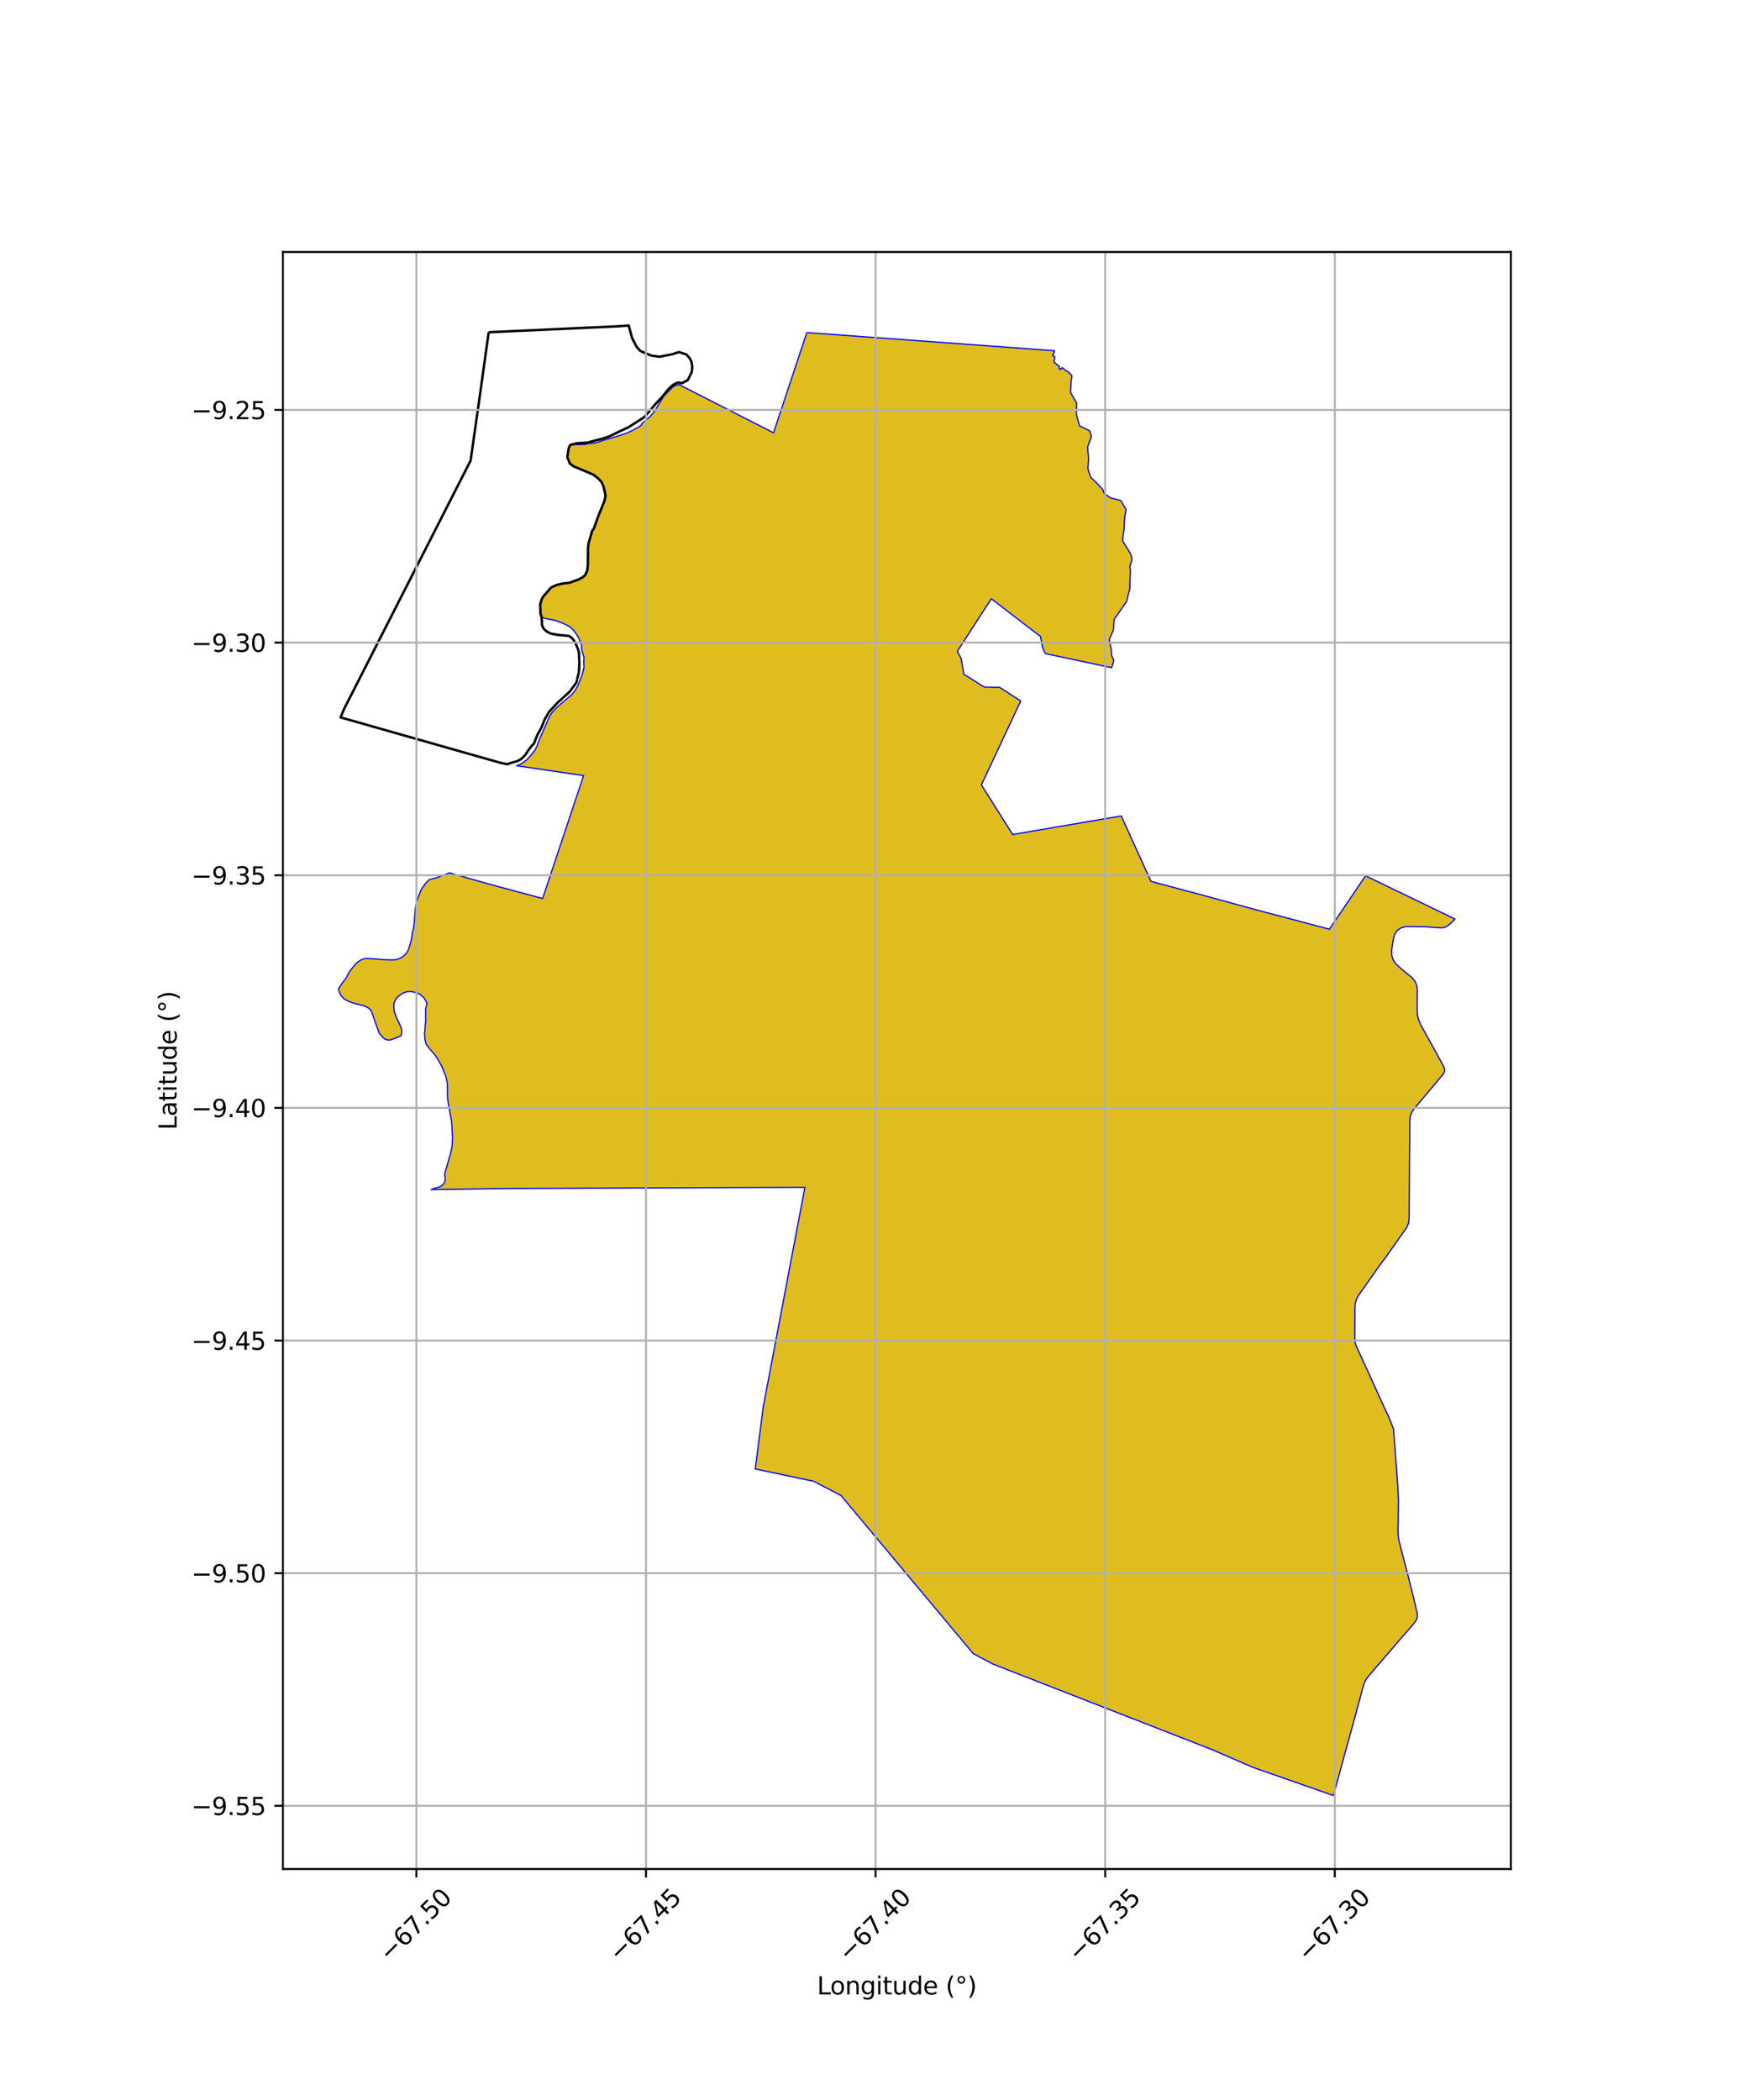 <?xml version="1.0" encoding="utf-8" standalone="no"?>
<!DOCTYPE svg PUBLIC "-//W3C//DTD SVG 1.1//EN"
  "http://www.w3.org/Graphics/SVG/1.1/DTD/svg11.dtd">
<svg xmlns:xlink="http://www.w3.org/1999/xlink" width="720pt" height="864pt" viewBox="0 0 720 864" xmlns="http://www.w3.org/2000/svg" version="1.1">
 <defs>
  <style type="text/css">*{stroke-linejoin: round; stroke-linecap: butt}</style>
 </defs>
 <g id="figure_1">
  <g id="patch_1">
   <path d="M 0 864 
L 720 864 
L 720 0 
L 0 0 
z
" style="fill: #ffffff"/>
  </g>
  <g id="axes_1">
   <g id="patch_2">
    <path d="M 116.394 768.96 
L 621.606 768.96 
L 621.606 103.68 
L 116.394 103.68 
z
" style="fill: #ffffff"/>
   </g>
   <g id="PatchCollection_1">
    <defs>
     <path id="mce39e33e94" d="M 331.948 -727.174 
L 433.831 -719.701 
L 433.779 -719.561 
L 433.705 -718.969 
L 433.635 -718.67 
L 433.489 -718.605 
L 433.361 -718.493 
L 433.3 -718.152 
L 433.168 -718.068 
L 433.095 -717.761 
L 433.145 -717.619 
L 433.411 -717.635 
L 433.53 -717.6 
L 433.623 -717.357 
L 433.977 -717.161 
L 433.957 -716.895 
L 433.983 -716.75 
L 433.955 -716.361 
L 433.892 -716.115 
L 433.641 -715.766 
L 433.556 -715.465 
L 433.65 -715.199 
L 433.713 -715.073 
L 433.72 -714.922 
L 433.985 -714.81 
L 434.177 -714.577 
L 434.265 -714.459 
L 434.375 -714.382 
L 434.488 -714.327 
L 434.723 -714.147 
L 434.922 -713.961 
L 435.068 -713.908 
L 435.177 -713.82 
L 435.336 -713.565 
L 435.474 -713.522 
L 435.604 -713.448 
L 435.814 -713.228 
L 435.914 -713.13 
L 435.87 -712.837 
L 435.812 -712.723 
L 435.714 -712.621 
L 435.671 -712.511 
L 435.699 -712.395 
L 435.804 -712.319 
L 435.923 -712.276 
L 436.151 -712.065 
L 436.28 -712.01 
L 436.412 -711.998 
L 436.532 -711.995 
L 436.563 -712.125 
L 436.582 -712.259 
L 436.708 -712.504 
L 436.829 -712.611 
L 436.951 -712.637 
L 437.107 -712.629 
L 437.257 -712.631 
L 437.362 -712.522 
L 437.707 -712.225 
L 437.955 -711.995 
L 438.319 -711.706 
L 438.818 -711.312 
L 439.09 -711.187 
L 439.229 -711.174 
L 439.514 -711.063 
L 441.03 -709.403 
L 440.658 -706.811 
L 440.435 -702.564 
L 442.981 -698.108 
L 442.851 -693.757 
L 443.27 -692.047 
L 444.1 -688.838 
L 448.322 -686.755 
L 449.058 -684.335 
L 447.483 -680.075 
L 447.871 -675.245 
L 447.59 -671.116 
L 448.726 -667.674 
L 450.649 -665.818 
L 453.718 -662.627 
L 454.307 -660.945 
L 456.988 -659.107 
L 461.15 -658.076 
L 463.297 -654.301 
L 462.822 -651.727 
L 462.54 -648.47 
L 462.491 -646.048 
L 462.126 -643.963 
L 461.869 -641.503 
L 465.157 -636.175 
L 465.764 -633.806 
L 464.881 -631.005 
L 465.077 -629.13 
L 464.809 -621.764 
L 463.492 -616.476 
L 458.409 -609.208 
L 458.083 -604.797 
L 456.373 -600.828 
L 457.249 -596.501 
L 457.3 -594.451 
L 458.252 -592.269 
L 457.388 -589.283 
L 430.07 -595.099 
L 428.92 -597.6 
L 428.151 -602.069 
L 407.852 -617.654 
L 393.852 -596.01 
L 395.435 -593.139 
L 396.542 -586.602 
L 404.968 -581.328 
L 411.337 -581.186 
L 419.957 -575.587 
L 403.774 -541.071 
L 416.635 -520.663 
L 435.605 -523.904 
L 461.309 -528.285 
L 473.535 -501.384 
L 479.334 -499.856 
L 488.057 -497.469 
L 492.708 -496.271 
L 520.904 -488.567 
L 527.199 -486.938 
L 546.947 -481.693 
L 561.823 -503.668 
L 598.642 -485.876 
L 596.975 -484.206 
L 595.546 -483.052 
L 594.52 -482.519 
L 593.305 -482.251 
L 591.038 -482.348 
L 586.82 -482.68 
L 580.501 -482.79 
L 578.272 -482.764 
L 576.388 -482.22 
L 575.101 -481.353 
L 574.286 -480.428 
L 573.648 -479.248 
L 573.013 -476.18 
L 572.948 -475.665 
L 572.56 -472.961 
L 572.637 -470.794 
L 573.265 -468.921 
L 574.355 -467.34 
L 576.397 -465.522 
L 579.079 -463.27 
L 581.263 -461.506 
L 581.319 -461.338 
L 582.246 -460.143 
L 582.891 -458.635 
L 583.12 -457.038 
L 583.114 -454.419 
L 583.093 -449.668 
L 583.109 -447.457 
L 583.275 -446.011 
L 583.596 -444.63 
L 584.428 -442.564 
L 585.427 -440.728 
L 587.144 -437.624 
L 588.192 -435.765 
L 593.806 -425.559 
L 594.339 -424.339 
L 594.323 -423.167 
L 593.784 -422.078 
L 583.451 -409.779 
L 581.374 -407.229 
L 580.646 -405.944 
L 580.218 -404.63 
L 580.004 -402.605 
L 579.983 -393.573 
L 579.961 -392.38 
L 579.908 -384.105 
L 579.849 -373.978 
L 579.789 -364.8 
L 579.767 -362.478 
L 579.518 -360.822 
L 579.069 -359.632 
L 578.716 -358.915 
L 569.832 -346.275 
L 568.864 -345.074 
L 567.562 -343.27 
L 564.012 -338.235 
L 561.608 -334.84 
L 559.773 -332.254 
L 558.519 -330.343 
L 558.094 -329.43 
L 557.664 -327.975 
L 557.522 -327.019 
L 557.458 -324.848 
L 557.435 -318.594 
L 557.419 -312.89 
L 557.576 -311.553 
L 557.939 -310.324 
L 558.764 -308.476 
L 559.911 -305.994 
L 562.561 -300.259 
L 562.997 -299.287 
L 568.694 -286.783 
L 570.281 -283.294 
L 571.125 -281.607 
L 573.258 -276.282 
L 573.336 -275.942 
L 574.617 -259.251 
L 574.767 -256.986 
L 575.109 -252.146 
L 575.341 -246.981 
L 575.3 -242.394 
L 575.256 -238.263 
L 575.237 -237.795 
L 575.191 -234.219 
L 575.221 -232.514 
L 575.343 -231.353 
L 575.56 -230.302 
L 575.673 -229.766 
L 575.782 -229.423 
L 576.313 -227.226 
L 577.048 -224.381 
L 578.297 -219.575 
L 579.727 -214.07 
L 581.103 -208.53 
L 581.897 -205.393 
L 581.982 -204.879 
L 582.623 -202.219 
L 583.064 -200.445 
L 583.162 -199.711 
L 583.092 -198.588 
L 582.793 -197.625 
L 581.999 -196.39 
L 581.123 -195.347 
L 579.746 -193.769 
L 575.629 -189.014 
L 569.578 -181.984 
L 566.75 -178.72 
L 563.641 -175.062 
L 562.517 -173.727 
L 561.851 -172.647 
L 561.374 -171.764 
L 560.936 -170.355 
L 560.119 -167.433 
L 559.117 -163.71 
L 557.765 -158.706 
L 555.376 -149.932 
L 553.085 -141.686 
L 551.019 -134.07 
L 549.664 -129.137 
L 548.833 -126.146 
L 548.593 -125.28 
L 515.512 -136.842 
L 498.545 -144.204 
L 408.395 -179.408 
L 400.422 -183.647 
L 346.007 -248.702 
L 334.77 -254.557 
L 310.737 -259.63 
L 314.027 -285.22 
L 331.163 -375.482 
L 305.426 -375.394 
L 207.984 -375.009 
L 182.103 -374.619 
L 177.424 -374.549 
L 177.616 -374.64 
L 178.233 -374.924 
L 179.126 -375.223 
L 179.996 -375.441 
L 180.789 -375.654 
L 181.351 -375.914 
L 182.297 -376.684 
L 183.019 -377.717 
L 183.144 -379.283 
L 182.979 -380.664 
L 183.02 -381.473 
L 183.533 -383.015 
L 184.237 -385.462 
L 184.874 -387.759 
L 185.417 -389.64 
L 185.93 -391.892 
L 186.028 -393.092 
L 186.137 -394.229 
L 186.153 -396.968 
L 185.989 -399.536 
L 185.856 -402.163 
L 184.587 -409.343 
L 184.167 -411.749 
L 184.112 -413.275 
L 184.084 -418.112 
L 183.491 -420.942 
L 181.717 -425.387 
L 179.356 -429.481 
L 176.783 -432.485 
L 175.336 -434.334 
L 174.854 -436.234 
L 174.636 -438.712 
L 174.849 -440.408 
L 174.935 -442.327 
L 175.165 -443.794 
L 175.121 -445.201 
L 175.126 -447.203 
L 175.106 -448.94 
L 175.538 -450.431 
L 175.611 -451.179 
L 175.332 -452.01 
L 174.482 -453.407 
L 172.811 -454.867 
L 171.318 -455.573 
L 169.31 -456.042 
L 167.458 -456.014 
L 165.75 -455.379 
L 164.274 -454.41 
L 163.197 -453.358 
L 162.496 -452.293 
L 162.257 -451.58 
L 162.117 -451.16 
L 162.032 -449.923 
L 162.22 -447.887 
L 163.108 -445.374 
L 164.587 -442.288 
L 165.234 -440.482 
L 165.288 -439.29 
L 165.162 -438.356 
L 164.863 -437.799 
L 162.19 -436.705 
L 160.659 -436.131 
L 159.769 -436.061 
L 158.671 -436.318 
L 157.575 -437.073 
L 156.69 -438.195 
L 156.089 -438.715 
L 154.128 -444.181 
L 153.055 -447.347 
L 152.727 -448.168 
L 152.06 -448.966 
L 150.242 -450.045 
L 147.456 -450.767 
L 146.158 -451.054 
L 143.727 -451.87 
L 142.571 -452.458 
L 141.516 -453.038 
L 140.129 -454.679 
L 139.358 -456.484 
L 139.388 -457.416 
L 140.956 -459.775 
L 142.287 -461.411 
L 143.811 -464.342 
L 146.288 -467.363 
L 147.543 -468.432 
L 148.812 -469.236 
L 149.508 -469.452 
L 149.892 -469.593 
L 151.165 -469.655 
L 153.975 -469.508 
L 157.867 -469.166 
L 161.009 -469.05 
L 162.672 -469.124 
L 164.231 -469.596 
L 165.597 -470.29 
L 166.959 -471.52 
L 167.769 -472.701 
L 168.174 -473.608 
L 168.513 -474.748 
L 169.212 -477.177 
L 169.627 -479.952 
L 170.138 -482.189 
L 170.391 -483.943 
L 170.637 -487.046 
L 170.817 -489.523 
L 170.953 -490.797 
L 171.219 -492.088 
L 172.1 -494.914 
L 173.322 -498.066 
L 175.081 -500.527 
L 176.598 -502.09 
L 179.71 -502.897 
L 182.47 -503.967 
L 184.913 -504.88 
L 201.076 -500.299 
L 223.252 -494.332 
L 240.11 -544.902 
L 212.52 -548.952 
L 213.694 -549.354 
L 215.772 -550.596 
L 217.094 -551.784 
L 218.37 -553.208 
L 220.159 -555.425 
L 221.161 -557.628 
L 221.644 -559.079 
L 222.185 -560.329 
L 226.095 -569.268 
L 227.228 -571.039 
L 229.526 -573.389 
L 232.298 -575.711 
L 235.36 -578.343 
L 236.623 -579.917 
L 237.786 -581.977 
L 239.543 -586.444 
L 240.283 -589.476 
L 240.163 -591.536 
L 240.269 -593.525 
L 239.399 -596.356 
L 239.208 -598.845 
L 238.14 -601.41 
L 237.073 -603.221 
L 236.046 -604.617 
L 234.177 -606.313 
L 231.673 -607.545 
L 228.333 -608.753 
L 225.134 -609.38 
L 223.748 -609.722 
L 222.795 -610.182 
L 222.682 -610.325 
L 222.385 -611.459 
L 222.312 -613.342 
L 222.267 -614.345 
L 222.252 -615.294 
L 222.81 -617.259 
L 223.441 -618.488 
L 224.389 -619.72 
L 225.485 -620.865 
L 226.727 -622.292 
L 227.22 -622.59 
L 229.003 -623.323 
L 231.721 -623.958 
L 233.46 -624.1 
L 234.594 -624.309 
L 235.188 -624.523 
L 235.837 -624.828 
L 236.327 -625.034 
L 237.807 -625.468 
L 239.831 -626.559 
L 240.798 -627.469 
L 241.448 -628.864 
L 241.674 -629.66 
L 241.879 -631.964 
L 241.935 -638.799 
L 242.213 -640.713 
L 243.636 -645.553 
L 244.366 -646.648 
L 245.264 -649.262 
L 246.363 -652.24 
L 247.095 -653.766 
L 248.708 -657.956 
L 249.12 -660.03 
L 249.019 -660.606 
L 248.82 -661.731 
L 248.244 -663.949 
L 247.486 -665.687 
L 246.101 -667.175 
L 244.027 -668.764 
L 242.027 -669.651 
L 240.739 -670.253 
L 238.302 -671.17 
L 236.045 -672.105 
L 234.469 -673.24 
L 233.824 -674.723 
L 233.408 -675.944 
L 233.68 -677.707 
L 233.943 -679.379 
L 234.361 -680.574 
L 234.853 -681.039 
L 235.671 -681.238 
L 237.533 -681.078 
L 237.731 -681.077 
L 239.239 -681.068 
L 240.685 -681.188 
L 242.417 -681.53 
L 244.411 -681.649 
L 246.212 -682.149 
L 248.261 -682.866 
L 251.104 -683.655 
L 254.009 -684.552 
L 258.018 -685.864 
L 260.269 -686.937 
L 261.687 -687.798 
L 262.925 -688.336 
L 263.656 -688.927 
L 264.15 -689.711 
L 264.317 -689.976 
L 265.876 -691.243 
L 267.448 -692.624 
L 269.439 -695.043 
L 271.493 -698.467 
L 273.177 -701.074 
L 275.586 -703.602 
L 277.048 -704.967 
L 278.47 -705.594 
L 278.662 -705.656 
L 279.565 -705.664 
L 318.253 -685.939 
L 331.948 -727.174 
" style="stroke: #0000ff; stroke-width: 0.5"/>
    </defs>
    <g clip-path="url(#p296bcfffb5)">
     <use xlink:href="#mce39e33e94" x="0" y="864" style="fill: #e0bd1f; stroke: #0000ff; stroke-width: 0.5"/>
    </g>
   </g>
   <g id="PatchCollection_2">
    <path d="M 201.061 136.689 
L 254.794 134.222 
L 258.663 133.92 
L 260.081 139.147 
L 261.921 142.694 
L 263.477 144.397 
L 267.916 146.29 
L 271.361 146.775 
L 276.552 145.749 
L 279.343 144.856 
L 282.447 145.857 
L 283.911 147.595 
L 284.542 149.058 
L 284.809 150.921 
L 284.64 152.966 
L 282.998 156.376 
L 280.489 157.704 
L 279.464 157.411 
L 278.397 157.538 
L 276.997 158.303 
L 275.652 159.445 
L 274.245 161.038 
L 272.567 163.14 
L 269.649 166.283 
L 265.47 171.209 
L 264.434 172.046 
L 259.04 175.481 
L 258.056 176.046 
L 254.945 177.456 
L 250.881 179.477 
L 248.157 180.382 
L 241.635 182.104 
L 236.941 182.395 
L 236.178 182.74 
L 235.671 182.762 
L 234.853 182.961 
L 234.361 183.426 
L 233.943 184.621 
L 233.408 188.056 
L 234.469 190.76 
L 236.045 191.895 
L 244.027 195.236 
L 246.101 196.825 
L 247.486 198.313 
L 248.244 200.051 
L 248.82 202.269 
L 249.12 203.97 
L 248.708 206.044 
L 246.57 211.33 
L 246.363 211.76 
L 244.366 217.352 
L 243.636 218.447 
L 242.213 223.287 
L 241.935 225.201 
L 241.879 232.036 
L 241.674 234.34 
L 241.448 235.136 
L 240.798 236.531 
L 239.831 237.441 
L 237.807 238.532 
L 235.837 239.172 
L 234.594 239.691 
L 232.434 239.983 
L 231.721 240.042 
L 229.003 240.677 
L 226.727 241.708 
L 223.441 245.512 
L 222.81 246.741 
L 222.252 248.706 
L 222.385 252.541 
L 222.795 253.818 
L 222.935 255.19 
L 223.01 257.272 
L 223.795 258.808 
L 224.99 259.852 
L 226.729 260.706 
L 229.312 261.179 
L 234.182 261.658 
L 235.187 262.373 
L 236.055 263.417 
L 236.894 264.898 
L 237.921 267.366 
L 238.216 268.791 
L 238.367 273.31 
L 238.168 276.514 
L 237.121 280.893 
L 234.344 284.628 
L 229.323 289.17 
L 225.892 292.879 
L 224.025 296.168 
L 222.647 299.585 
L 221.258 302.035 
L 220.568 303.619 
L 219.732 305.861 
L 218.554 307.133 
L 217.296 308.754 
L 216.138 310.561 
L 215.094 311.687 
L 213.758 312.704 
L 212.354 313.326 
L 210.493 313.788 
L 208.735 314.418 
L 205.872 313.837 
L 140.114 295.158 
L 141.603 291.616 
L 193.616 189.513 
L 197.455 162.583 
L 201.061 136.689 
L 201.061 136.689 
" clip-path="url(#p296bcfffb5)" style="fill: none; stroke: #000000"/>
   </g>
   <g id="matplotlib.axis_1">
    <g id="xtick_1">
     <g id="line2d_1">
      <path d="M 171.317 768.96 
L 171.317 103.68 
" clip-path="url(#p296bcfffb5)" style="fill: none; stroke: #b0b0b0; stroke-width: 0.8; stroke-linecap: square"/>
     </g>
     <g id="line2d_2">
      <defs>
       <path id="m1ecc842277" d="M 0 0 
L 0 3.5 
" style="stroke: #000000; stroke-width: 0.8"/>
      </defs>
      <g>
       <use xlink:href="#m1ecc842277" x="171.317" y="768.96" style="stroke: #000000; stroke-width: 0.8"/>
      </g>
     </g>
     <g id="text_1">
      <!-- −67.50 -->
      <g transform="translate(160.184 807.501) rotate(-45) scale(0.1 -0.1)">
       <defs>
        <path id="DejaVuSans-2212" d="M 678 2272 
L 4684 2272 
L 4684 1741 
L 678 1741 
L 678 2272 
z
" transform="scale(0.016)"/>
        <path id="DejaVuSans-36" d="M 2113 2584 
Q 1688 2584 1439 2293 
Q 1191 2003 1191 1497 
Q 1191 994 1439 701 
Q 1688 409 2113 409 
Q 2538 409 2786 701 
Q 3034 994 3034 1497 
Q 3034 2003 2786 2293 
Q 2538 2584 2113 2584 
z
M 3366 4563 
L 3366 3988 
Q 3128 4100 2886 4159 
Q 2644 4219 2406 4219 
Q 1781 4219 1451 3797 
Q 1122 3375 1075 2522 
Q 1259 2794 1537 2939 
Q 1816 3084 2150 3084 
Q 2853 3084 3261 2657 
Q 3669 2231 3669 1497 
Q 3669 778 3244 343 
Q 2819 -91 2113 -91 
Q 1303 -91 875 529 
Q 447 1150 447 2328 
Q 447 3434 972 4092 
Q 1497 4750 2381 4750 
Q 2619 4750 2861 4703 
Q 3103 4656 3366 4563 
z
" transform="scale(0.016)"/>
        <path id="DejaVuSans-37" d="M 525 4666 
L 3525 4666 
L 3525 4397 
L 1831 0 
L 1172 0 
L 2766 4134 
L 525 4134 
L 525 4666 
z
" transform="scale(0.016)"/>
        <path id="DejaVuSans-2e" d="M 684 794 
L 1344 794 
L 1344 0 
L 684 0 
L 684 794 
z
" transform="scale(0.016)"/>
        <path id="DejaVuSans-35" d="M 691 4666 
L 3169 4666 
L 3169 4134 
L 1269 4134 
L 1269 2991 
Q 1406 3038 1543 3061 
Q 1681 3084 1819 3084 
Q 2600 3084 3056 2656 
Q 3513 2228 3513 1497 
Q 3513 744 3044 326 
Q 2575 -91 1722 -91 
Q 1428 -91 1123 -41 
Q 819 9 494 109 
L 494 744 
Q 775 591 1075 516 
Q 1375 441 1709 441 
Q 2250 441 2565 725 
Q 2881 1009 2881 1497 
Q 2881 1984 2565 2268 
Q 2250 2553 1709 2553 
Q 1456 2553 1204 2497 
Q 953 2441 691 2322 
L 691 4666 
z
" transform="scale(0.016)"/>
        <path id="DejaVuSans-30" d="M 2034 4250 
Q 1547 4250 1301 3770 
Q 1056 3291 1056 2328 
Q 1056 1369 1301 889 
Q 1547 409 2034 409 
Q 2525 409 2770 889 
Q 3016 1369 3016 2328 
Q 3016 3291 2770 3770 
Q 2525 4250 2034 4250 
z
M 2034 4750 
Q 2819 4750 3233 4129 
Q 3647 3509 3647 2328 
Q 3647 1150 3233 529 
Q 2819 -91 2034 -91 
Q 1250 -91 836 529 
Q 422 1150 422 2328 
Q 422 3509 836 4129 
Q 1250 4750 2034 4750 
z
" transform="scale(0.016)"/>
       </defs>
       <use xlink:href="#DejaVuSans-2212"/>
       <use xlink:href="#DejaVuSans-36" transform="translate(83.789 0)"/>
       <use xlink:href="#DejaVuSans-37" transform="translate(147.412 0)"/>
       <use xlink:href="#DejaVuSans-2e" transform="translate(211.035 0)"/>
       <use xlink:href="#DejaVuSans-35" transform="translate(242.822 0)"/>
       <use xlink:href="#DejaVuSans-30" transform="translate(306.445 0)"/>
      </g>
     </g>
    </g>
    <g id="xtick_2">
     <g id="line2d_3">
      <path d="M 265.783 768.96 
L 265.783 103.68 
" clip-path="url(#p296bcfffb5)" style="fill: none; stroke: #b0b0b0; stroke-width: 0.8; stroke-linecap: square"/>
     </g>
     <g id="line2d_4">
      <g>
       <use xlink:href="#m1ecc842277" x="265.783" y="768.96" style="stroke: #000000; stroke-width: 0.8"/>
      </g>
     </g>
     <g id="text_2">
      <!-- −67.45 -->
      <g transform="translate(254.65 807.501) rotate(-45) scale(0.1 -0.1)">
       <defs>
        <path id="DejaVuSans-34" d="M 2419 4116 
L 825 1625 
L 2419 1625 
L 2419 4116 
z
M 2253 4666 
L 3047 4666 
L 3047 1625 
L 3713 1625 
L 3713 1100 
L 3047 1100 
L 3047 0 
L 2419 0 
L 2419 1100 
L 313 1100 
L 313 1709 
L 2253 4666 
z
" transform="scale(0.016)"/>
       </defs>
       <use xlink:href="#DejaVuSans-2212"/>
       <use xlink:href="#DejaVuSans-36" transform="translate(83.789 0)"/>
       <use xlink:href="#DejaVuSans-37" transform="translate(147.412 0)"/>
       <use xlink:href="#DejaVuSans-2e" transform="translate(211.035 0)"/>
       <use xlink:href="#DejaVuSans-34" transform="translate(242.822 0)"/>
       <use xlink:href="#DejaVuSans-35" transform="translate(306.445 0)"/>
      </g>
     </g>
    </g>
    <g id="xtick_3">
     <g id="line2d_5">
      <path d="M 360.248 768.96 
L 360.248 103.68 
" clip-path="url(#p296bcfffb5)" style="fill: none; stroke: #b0b0b0; stroke-width: 0.8; stroke-linecap: square"/>
     </g>
     <g id="line2d_6">
      <g>
       <use xlink:href="#m1ecc842277" x="360.248" y="768.96" style="stroke: #000000; stroke-width: 0.8"/>
      </g>
     </g>
     <g id="text_3">
      <!-- −67.40 -->
      <g transform="translate(349.115 807.501) rotate(-45) scale(0.1 -0.1)">
       <use xlink:href="#DejaVuSans-2212"/>
       <use xlink:href="#DejaVuSans-36" transform="translate(83.789 0)"/>
       <use xlink:href="#DejaVuSans-37" transform="translate(147.412 0)"/>
       <use xlink:href="#DejaVuSans-2e" transform="translate(211.035 0)"/>
       <use xlink:href="#DejaVuSans-34" transform="translate(242.822 0)"/>
       <use xlink:href="#DejaVuSans-30" transform="translate(306.445 0)"/>
      </g>
     </g>
    </g>
    <g id="xtick_4">
     <g id="line2d_7">
      <path d="M 454.714 768.96 
L 454.714 103.68 
" clip-path="url(#p296bcfffb5)" style="fill: none; stroke: #b0b0b0; stroke-width: 0.8; stroke-linecap: square"/>
     </g>
     <g id="line2d_8">
      <g>
       <use xlink:href="#m1ecc842277" x="454.714" y="768.96" style="stroke: #000000; stroke-width: 0.8"/>
      </g>
     </g>
     <g id="text_4">
      <!-- −67.35 -->
      <g transform="translate(443.581 807.501) rotate(-45) scale(0.1 -0.1)">
       <defs>
        <path id="DejaVuSans-33" d="M 2597 2516 
Q 3050 2419 3304 2112 
Q 3559 1806 3559 1356 
Q 3559 666 3084 287 
Q 2609 -91 1734 -91 
Q 1441 -91 1130 -33 
Q 819 25 488 141 
L 488 750 
Q 750 597 1062 519 
Q 1375 441 1716 441 
Q 2309 441 2620 675 
Q 2931 909 2931 1356 
Q 2931 1769 2642 2001 
Q 2353 2234 1838 2234 
L 1294 2234 
L 1294 2753 
L 1863 2753 
Q 2328 2753 2575 2939 
Q 2822 3125 2822 3475 
Q 2822 3834 2567 4026 
Q 2313 4219 1838 4219 
Q 1578 4219 1281 4162 
Q 984 4106 628 3988 
L 628 4550 
Q 988 4650 1302 4700 
Q 1616 4750 1894 4750 
Q 2613 4750 3031 4423 
Q 3450 4097 3450 3541 
Q 3450 3153 3228 2886 
Q 3006 2619 2597 2516 
z
" transform="scale(0.016)"/>
       </defs>
       <use xlink:href="#DejaVuSans-2212"/>
       <use xlink:href="#DejaVuSans-36" transform="translate(83.789 0)"/>
       <use xlink:href="#DejaVuSans-37" transform="translate(147.412 0)"/>
       <use xlink:href="#DejaVuSans-2e" transform="translate(211.035 0)"/>
       <use xlink:href="#DejaVuSans-33" transform="translate(242.822 0)"/>
       <use xlink:href="#DejaVuSans-35" transform="translate(306.445 0)"/>
      </g>
     </g>
    </g>
    <g id="xtick_5">
     <g id="line2d_9">
      <path d="M 549.179 768.96 
L 549.179 103.68 
" clip-path="url(#p296bcfffb5)" style="fill: none; stroke: #b0b0b0; stroke-width: 0.8; stroke-linecap: square"/>
     </g>
     <g id="line2d_10">
      <g>
       <use xlink:href="#m1ecc842277" x="549.179" y="768.96" style="stroke: #000000; stroke-width: 0.8"/>
      </g>
     </g>
     <g id="text_5">
      <!-- −67.30 -->
      <g transform="translate(538.046 807.501) rotate(-45) scale(0.1 -0.1)">
       <use xlink:href="#DejaVuSans-2212"/>
       <use xlink:href="#DejaVuSans-36" transform="translate(83.789 0)"/>
       <use xlink:href="#DejaVuSans-37" transform="translate(147.412 0)"/>
       <use xlink:href="#DejaVuSans-2e" transform="translate(211.035 0)"/>
       <use xlink:href="#DejaVuSans-33" transform="translate(242.822 0)"/>
       <use xlink:href="#DejaVuSans-30" transform="translate(306.445 0)"/>
      </g>
     </g>
    </g>
    <g id="text_6">
     <!-- Longitude (°) -->
     <g transform="translate(336.14 820.57) scale(0.1 -0.1)">
      <defs>
       <path id="DejaVuSans-4c" d="M 628 4666 
L 1259 4666 
L 1259 531 
L 3531 531 
L 3531 0 
L 628 0 
L 628 4666 
z
" transform="scale(0.016)"/>
       <path id="DejaVuSans-6f" d="M 1959 3097 
Q 1497 3097 1228 2736 
Q 959 2375 959 1747 
Q 959 1119 1226 758 
Q 1494 397 1959 397 
Q 2419 397 2687 759 
Q 2956 1122 2956 1747 
Q 2956 2369 2687 2733 
Q 2419 3097 1959 3097 
z
M 1959 3584 
Q 2709 3584 3137 3096 
Q 3566 2609 3566 1747 
Q 3566 888 3137 398 
Q 2709 -91 1959 -91 
Q 1206 -91 779 398 
Q 353 888 353 1747 
Q 353 2609 779 3096 
Q 1206 3584 1959 3584 
z
" transform="scale(0.016)"/>
       <path id="DejaVuSans-6e" d="M 3513 2113 
L 3513 0 
L 2938 0 
L 2938 2094 
Q 2938 2591 2744 2837 
Q 2550 3084 2163 3084 
Q 1697 3084 1428 2787 
Q 1159 2491 1159 1978 
L 1159 0 
L 581 0 
L 581 3500 
L 1159 3500 
L 1159 2956 
Q 1366 3272 1645 3428 
Q 1925 3584 2291 3584 
Q 2894 3584 3203 3211 
Q 3513 2838 3513 2113 
z
" transform="scale(0.016)"/>
       <path id="DejaVuSans-67" d="M 2906 1791 
Q 2906 2416 2648 2759 
Q 2391 3103 1925 3103 
Q 1463 3103 1205 2759 
Q 947 2416 947 1791 
Q 947 1169 1205 825 
Q 1463 481 1925 481 
Q 2391 481 2648 825 
Q 2906 1169 2906 1791 
z
M 3481 434 
Q 3481 -459 3084 -895 
Q 2688 -1331 1869 -1331 
Q 1566 -1331 1297 -1286 
Q 1028 -1241 775 -1147 
L 775 -588 
Q 1028 -725 1275 -790 
Q 1522 -856 1778 -856 
Q 2344 -856 2625 -561 
Q 2906 -266 2906 331 
L 2906 616 
Q 2728 306 2450 153 
Q 2172 0 1784 0 
Q 1141 0 747 490 
Q 353 981 353 1791 
Q 353 2603 747 3093 
Q 1141 3584 1784 3584 
Q 2172 3584 2450 3431 
Q 2728 3278 2906 2969 
L 2906 3500 
L 3481 3500 
L 3481 434 
z
" transform="scale(0.016)"/>
       <path id="DejaVuSans-69" d="M 603 3500 
L 1178 3500 
L 1178 0 
L 603 0 
L 603 3500 
z
M 603 4863 
L 1178 4863 
L 1178 4134 
L 603 4134 
L 603 4863 
z
" transform="scale(0.016)"/>
       <path id="DejaVuSans-74" d="M 1172 4494 
L 1172 3500 
L 2356 3500 
L 2356 3053 
L 1172 3053 
L 1172 1153 
Q 1172 725 1289 603 
Q 1406 481 1766 481 
L 2356 481 
L 2356 0 
L 1766 0 
Q 1100 0 847 248 
Q 594 497 594 1153 
L 594 3053 
L 172 3053 
L 172 3500 
L 594 3500 
L 594 4494 
L 1172 4494 
z
" transform="scale(0.016)"/>
       <path id="DejaVuSans-75" d="M 544 1381 
L 544 3500 
L 1119 3500 
L 1119 1403 
Q 1119 906 1312 657 
Q 1506 409 1894 409 
Q 2359 409 2629 706 
Q 2900 1003 2900 1516 
L 2900 3500 
L 3475 3500 
L 3475 0 
L 2900 0 
L 2900 538 
Q 2691 219 2414 64 
Q 2138 -91 1772 -91 
Q 1169 -91 856 284 
Q 544 659 544 1381 
z
M 1991 3584 
L 1991 3584 
z
" transform="scale(0.016)"/>
       <path id="DejaVuSans-64" d="M 2906 2969 
L 2906 4863 
L 3481 4863 
L 3481 0 
L 2906 0 
L 2906 525 
Q 2725 213 2448 61 
Q 2172 -91 1784 -91 
Q 1150 -91 751 415 
Q 353 922 353 1747 
Q 353 2572 751 3078 
Q 1150 3584 1784 3584 
Q 2172 3584 2448 3432 
Q 2725 3281 2906 2969 
z
M 947 1747 
Q 947 1113 1208 752 
Q 1469 391 1925 391 
Q 2381 391 2643 752 
Q 2906 1113 2906 1747 
Q 2906 2381 2643 2742 
Q 2381 3103 1925 3103 
Q 1469 3103 1208 2742 
Q 947 2381 947 1747 
z
" transform="scale(0.016)"/>
       <path id="DejaVuSans-65" d="M 3597 1894 
L 3597 1613 
L 953 1613 
Q 991 1019 1311 708 
Q 1631 397 2203 397 
Q 2534 397 2845 478 
Q 3156 559 3463 722 
L 3463 178 
Q 3153 47 2828 -22 
Q 2503 -91 2169 -91 
Q 1331 -91 842 396 
Q 353 884 353 1716 
Q 353 2575 817 3079 
Q 1281 3584 2069 3584 
Q 2775 3584 3186 3129 
Q 3597 2675 3597 1894 
z
M 3022 2063 
Q 3016 2534 2758 2815 
Q 2500 3097 2075 3097 
Q 1594 3097 1305 2825 
Q 1016 2553 972 2059 
L 3022 2063 
z
" transform="scale(0.016)"/>
       <path id="DejaVuSans-20" transform="scale(0.016)"/>
       <path id="DejaVuSans-28" d="M 1984 4856 
Q 1566 4138 1362 3434 
Q 1159 2731 1159 2009 
Q 1159 1288 1364 580 
Q 1569 -128 1984 -844 
L 1484 -844 
Q 1016 -109 783 600 
Q 550 1309 550 2009 
Q 550 2706 781 3412 
Q 1013 4119 1484 4856 
L 1984 4856 
z
" transform="scale(0.016)"/>
       <path id="DejaVuSans-b0" d="M 1600 4347 
Q 1350 4347 1178 4173 
Q 1006 4000 1006 3750 
Q 1006 3503 1178 3333 
Q 1350 3163 1600 3163 
Q 1850 3163 2022 3333 
Q 2194 3503 2194 3750 
Q 2194 3997 2020 4172 
Q 1847 4347 1600 4347 
z
M 1600 4750 
Q 1800 4750 1984 4673 
Q 2169 4597 2303 4453 
Q 2447 4313 2519 4134 
Q 2591 3956 2591 3750 
Q 2591 3338 2302 3052 
Q 2013 2766 1594 2766 
Q 1172 2766 890 3047 
Q 609 3328 609 3750 
Q 609 4169 896 4459 
Q 1184 4750 1600 4750 
z
" transform="scale(0.016)"/>
       <path id="DejaVuSans-29" d="M 513 4856 
L 1013 4856 
Q 1481 4119 1714 3412 
Q 1947 2706 1947 2009 
Q 1947 1309 1714 600 
Q 1481 -109 1013 -844 
L 513 -844 
Q 928 -128 1133 580 
Q 1338 1288 1338 2009 
Q 1338 2731 1133 3434 
Q 928 4138 513 4856 
z
" transform="scale(0.016)"/>
      </defs>
      <use xlink:href="#DejaVuSans-4c"/>
      <use xlink:href="#DejaVuSans-6f" transform="translate(53.963 0)"/>
      <use xlink:href="#DejaVuSans-6e" transform="translate(115.145 0)"/>
      <use xlink:href="#DejaVuSans-67" transform="translate(178.523 0)"/>
      <use xlink:href="#DejaVuSans-69" transform="translate(242 0)"/>
      <use xlink:href="#DejaVuSans-74" transform="translate(269.783 0)"/>
      <use xlink:href="#DejaVuSans-75" transform="translate(308.992 0)"/>
      <use xlink:href="#DejaVuSans-64" transform="translate(372.371 0)"/>
      <use xlink:href="#DejaVuSans-65" transform="translate(435.848 0)"/>
      <use xlink:href="#DejaVuSans-20" transform="translate(497.371 0)"/>
      <use xlink:href="#DejaVuSans-28" transform="translate(529.158 0)"/>
      <use xlink:href="#DejaVuSans-b0" transform="translate(568.172 0)"/>
      <use xlink:href="#DejaVuSans-29" transform="translate(618.172 0)"/>
     </g>
    </g>
   </g>
   <g id="matplotlib.axis_2">
    <g id="ytick_1">
     <g id="line2d_11">
      <path d="M 116.394 742.969 
L 621.606 742.969 
" clip-path="url(#p296bcfffb5)" style="fill: none; stroke: #b0b0b0; stroke-width: 0.8; stroke-linecap: square"/>
     </g>
     <g id="line2d_12">
      <defs>
       <path id="m07673907d5" d="M 0 0 
L -3.5 0 
" style="stroke: #000000; stroke-width: 0.8"/>
      </defs>
      <g>
       <use xlink:href="#m07673907d5" x="116.394" y="742.969" style="stroke: #000000; stroke-width: 0.8"/>
      </g>
     </g>
     <g id="text_7">
      <!-- −9.55 -->
      <g transform="translate(78.749 746.768) scale(0.1 -0.1)">
       <defs>
        <path id="DejaVuSans-39" d="M 703 97 
L 703 672 
Q 941 559 1184 500 
Q 1428 441 1663 441 
Q 2288 441 2617 861 
Q 2947 1281 2994 2138 
Q 2813 1869 2534 1725 
Q 2256 1581 1919 1581 
Q 1219 1581 811 2004 
Q 403 2428 403 3163 
Q 403 3881 828 4315 
Q 1253 4750 1959 4750 
Q 2769 4750 3195 4129 
Q 3622 3509 3622 2328 
Q 3622 1225 3098 567 
Q 2575 -91 1691 -91 
Q 1453 -91 1209 -44 
Q 966 3 703 97 
z
M 1959 2075 
Q 2384 2075 2632 2365 
Q 2881 2656 2881 3163 
Q 2881 3666 2632 3958 
Q 2384 4250 1959 4250 
Q 1534 4250 1286 3958 
Q 1038 3666 1038 3163 
Q 1038 2656 1286 2365 
Q 1534 2075 1959 2075 
z
" transform="scale(0.016)"/>
       </defs>
       <use xlink:href="#DejaVuSans-2212"/>
       <use xlink:href="#DejaVuSans-39" transform="translate(83.789 0)"/>
       <use xlink:href="#DejaVuSans-2e" transform="translate(147.412 0)"/>
       <use xlink:href="#DejaVuSans-35" transform="translate(179.199 0)"/>
       <use xlink:href="#DejaVuSans-35" transform="translate(242.822 0)"/>
      </g>
     </g>
    </g>
    <g id="ytick_2">
     <g id="line2d_13">
      <path d="M 116.394 647.251 
L 621.606 647.251 
" clip-path="url(#p296bcfffb5)" style="fill: none; stroke: #b0b0b0; stroke-width: 0.8; stroke-linecap: square"/>
     </g>
     <g id="line2d_14">
      <g>
       <use xlink:href="#m07673907d5" x="116.394" y="647.251" style="stroke: #000000; stroke-width: 0.8"/>
      </g>
     </g>
     <g id="text_8">
      <!-- −9.50 -->
      <g transform="translate(78.749 651.051) scale(0.1 -0.1)">
       <use xlink:href="#DejaVuSans-2212"/>
       <use xlink:href="#DejaVuSans-39" transform="translate(83.789 0)"/>
       <use xlink:href="#DejaVuSans-2e" transform="translate(147.412 0)"/>
       <use xlink:href="#DejaVuSans-35" transform="translate(179.199 0)"/>
       <use xlink:href="#DejaVuSans-30" transform="translate(242.822 0)"/>
      </g>
     </g>
    </g>
    <g id="ytick_3">
     <g id="line2d_15">
      <path d="M 116.394 551.533 
L 621.606 551.533 
" clip-path="url(#p296bcfffb5)" style="fill: none; stroke: #b0b0b0; stroke-width: 0.8; stroke-linecap: square"/>
     </g>
     <g id="line2d_16">
      <g>
       <use xlink:href="#m07673907d5" x="116.394" y="551.533" style="stroke: #000000; stroke-width: 0.8"/>
      </g>
     </g>
     <g id="text_9">
      <!-- −9.45 -->
      <g transform="translate(78.749 555.333) scale(0.1 -0.1)">
       <use xlink:href="#DejaVuSans-2212"/>
       <use xlink:href="#DejaVuSans-39" transform="translate(83.789 0)"/>
       <use xlink:href="#DejaVuSans-2e" transform="translate(147.412 0)"/>
       <use xlink:href="#DejaVuSans-34" transform="translate(179.199 0)"/>
       <use xlink:href="#DejaVuSans-35" transform="translate(242.822 0)"/>
      </g>
     </g>
    </g>
    <g id="ytick_4">
     <g id="line2d_17">
      <path d="M 116.394 455.815 
L 621.606 455.815 
" clip-path="url(#p296bcfffb5)" style="fill: none; stroke: #b0b0b0; stroke-width: 0.8; stroke-linecap: square"/>
     </g>
     <g id="line2d_18">
      <g>
       <use xlink:href="#m07673907d5" x="116.394" y="455.815" style="stroke: #000000; stroke-width: 0.8"/>
      </g>
     </g>
     <g id="text_10">
      <!-- −9.40 -->
      <g transform="translate(78.749 459.615) scale(0.1 -0.1)">
       <use xlink:href="#DejaVuSans-2212"/>
       <use xlink:href="#DejaVuSans-39" transform="translate(83.789 0)"/>
       <use xlink:href="#DejaVuSans-2e" transform="translate(147.412 0)"/>
       <use xlink:href="#DejaVuSans-34" transform="translate(179.199 0)"/>
       <use xlink:href="#DejaVuSans-30" transform="translate(242.822 0)"/>
      </g>
     </g>
    </g>
    <g id="ytick_5">
     <g id="line2d_19">
      <path d="M 116.394 360.098 
L 621.606 360.098 
" clip-path="url(#p296bcfffb5)" style="fill: none; stroke: #b0b0b0; stroke-width: 0.8; stroke-linecap: square"/>
     </g>
     <g id="line2d_20">
      <g>
       <use xlink:href="#m07673907d5" x="116.394" y="360.098" style="stroke: #000000; stroke-width: 0.8"/>
      </g>
     </g>
     <g id="text_11">
      <!-- −9.35 -->
      <g transform="translate(78.749 363.897) scale(0.1 -0.1)">
       <use xlink:href="#DejaVuSans-2212"/>
       <use xlink:href="#DejaVuSans-39" transform="translate(83.789 0)"/>
       <use xlink:href="#DejaVuSans-2e" transform="translate(147.412 0)"/>
       <use xlink:href="#DejaVuSans-33" transform="translate(179.199 0)"/>
       <use xlink:href="#DejaVuSans-35" transform="translate(242.822 0)"/>
      </g>
     </g>
    </g>
    <g id="ytick_6">
     <g id="line2d_21">
      <path d="M 116.394 264.38 
L 621.606 264.38 
" clip-path="url(#p296bcfffb5)" style="fill: none; stroke: #b0b0b0; stroke-width: 0.8; stroke-linecap: square"/>
     </g>
     <g id="line2d_22">
      <g>
       <use xlink:href="#m07673907d5" x="116.394" y="264.38" style="stroke: #000000; stroke-width: 0.8"/>
      </g>
     </g>
     <g id="text_12">
      <!-- −9.30 -->
      <g transform="translate(78.749 268.179) scale(0.1 -0.1)">
       <use xlink:href="#DejaVuSans-2212"/>
       <use xlink:href="#DejaVuSans-39" transform="translate(83.789 0)"/>
       <use xlink:href="#DejaVuSans-2e" transform="translate(147.412 0)"/>
       <use xlink:href="#DejaVuSans-33" transform="translate(179.199 0)"/>
       <use xlink:href="#DejaVuSans-30" transform="translate(242.822 0)"/>
      </g>
     </g>
    </g>
    <g id="ytick_7">
     <g id="line2d_23">
      <path d="M 116.394 168.662 
L 621.606 168.662 
" clip-path="url(#p296bcfffb5)" style="fill: none; stroke: #b0b0b0; stroke-width: 0.8; stroke-linecap: square"/>
     </g>
     <g id="line2d_24">
      <g>
       <use xlink:href="#m07673907d5" x="116.394" y="168.662" style="stroke: #000000; stroke-width: 0.8"/>
      </g>
     </g>
     <g id="text_13">
      <!-- −9.25 -->
      <g transform="translate(78.749 172.461) scale(0.1 -0.1)">
       <defs>
        <path id="DejaVuSans-32" d="M 1228 531 
L 3431 531 
L 3431 0 
L 469 0 
L 469 531 
Q 828 903 1448 1529 
Q 2069 2156 2228 2338 
Q 2531 2678 2651 2914 
Q 2772 3150 2772 3378 
Q 2772 3750 2511 3984 
Q 2250 4219 1831 4219 
Q 1534 4219 1204 4116 
Q 875 4013 500 3803 
L 500 4441 
Q 881 4594 1212 4672 
Q 1544 4750 1819 4750 
Q 2544 4750 2975 4387 
Q 3406 4025 3406 3419 
Q 3406 3131 3298 2873 
Q 3191 2616 2906 2266 
Q 2828 2175 2409 1742 
Q 1991 1309 1228 531 
z
" transform="scale(0.016)"/>
       </defs>
       <use xlink:href="#DejaVuSans-2212"/>
       <use xlink:href="#DejaVuSans-39" transform="translate(83.789 0)"/>
       <use xlink:href="#DejaVuSans-2e" transform="translate(147.412 0)"/>
       <use xlink:href="#DejaVuSans-32" transform="translate(179.199 0)"/>
       <use xlink:href="#DejaVuSans-35" transform="translate(242.822 0)"/>
      </g>
     </g>
    </g>
    <g id="text_14">
     <!-- Latitude (°) -->
     <g transform="translate(72.669 464.89) rotate(-90) scale(0.1 -0.1)">
      <defs>
       <path id="DejaVuSans-61" d="M 2194 1759 
Q 1497 1759 1228 1600 
Q 959 1441 959 1056 
Q 959 750 1161 570 
Q 1363 391 1709 391 
Q 2188 391 2477 730 
Q 2766 1069 2766 1631 
L 2766 1759 
L 2194 1759 
z
M 3341 1997 
L 3341 0 
L 2766 0 
L 2766 531 
Q 2569 213 2275 61 
Q 1981 -91 1556 -91 
Q 1019 -91 701 211 
Q 384 513 384 1019 
Q 384 1609 779 1909 
Q 1175 2209 1959 2209 
L 2766 2209 
L 2766 2266 
Q 2766 2663 2505 2880 
Q 2244 3097 1772 3097 
Q 1472 3097 1187 3025 
Q 903 2953 641 2809 
L 641 3341 
Q 956 3463 1253 3523 
Q 1550 3584 1831 3584 
Q 2591 3584 2966 3190 
Q 3341 2797 3341 1997 
z
" transform="scale(0.016)"/>
      </defs>
      <use xlink:href="#DejaVuSans-4c"/>
      <use xlink:href="#DejaVuSans-61" transform="translate(55.713 0)"/>
      <use xlink:href="#DejaVuSans-74" transform="translate(116.992 0)"/>
      <use xlink:href="#DejaVuSans-69" transform="translate(156.201 0)"/>
      <use xlink:href="#DejaVuSans-74" transform="translate(183.984 0)"/>
      <use xlink:href="#DejaVuSans-75" transform="translate(223.193 0)"/>
      <use xlink:href="#DejaVuSans-64" transform="translate(286.572 0)"/>
      <use xlink:href="#DejaVuSans-65" transform="translate(350.049 0)"/>
      <use xlink:href="#DejaVuSans-20" transform="translate(411.572 0)"/>
      <use xlink:href="#DejaVuSans-28" transform="translate(443.359 0)"/>
      <use xlink:href="#DejaVuSans-b0" transform="translate(482.373 0)"/>
      <use xlink:href="#DejaVuSans-29" transform="translate(532.373 0)"/>
     </g>
    </g>
   </g>
   <g id="patch_3">
    <path d="M 116.394 768.96 
L 116.394 103.68 
" style="fill: none; stroke: #000000; stroke-width: 0.8; stroke-linejoin: miter; stroke-linecap: square"/>
   </g>
   <g id="patch_4">
    <path d="M 621.606 768.96 
L 621.606 103.68 
" style="fill: none; stroke: #000000; stroke-width: 0.8; stroke-linejoin: miter; stroke-linecap: square"/>
   </g>
   <g id="patch_5">
    <path d="M 116.394 768.96 
L 621.606 768.96 
" style="fill: none; stroke: #000000; stroke-width: 0.8; stroke-linejoin: miter; stroke-linecap: square"/>
   </g>
   <g id="patch_6">
    <path d="M 116.394 103.68 
L 621.606 103.68 
" style="fill: none; stroke: #000000; stroke-width: 0.8; stroke-linejoin: miter; stroke-linecap: square"/>
   </g>
  </g>
 </g>
 <defs>
  <clipPath id="p296bcfffb5">
   <rect x="116.394" y="103.68" width="505.212" height="665.28"/>
  </clipPath>
 </defs>
</svg>

